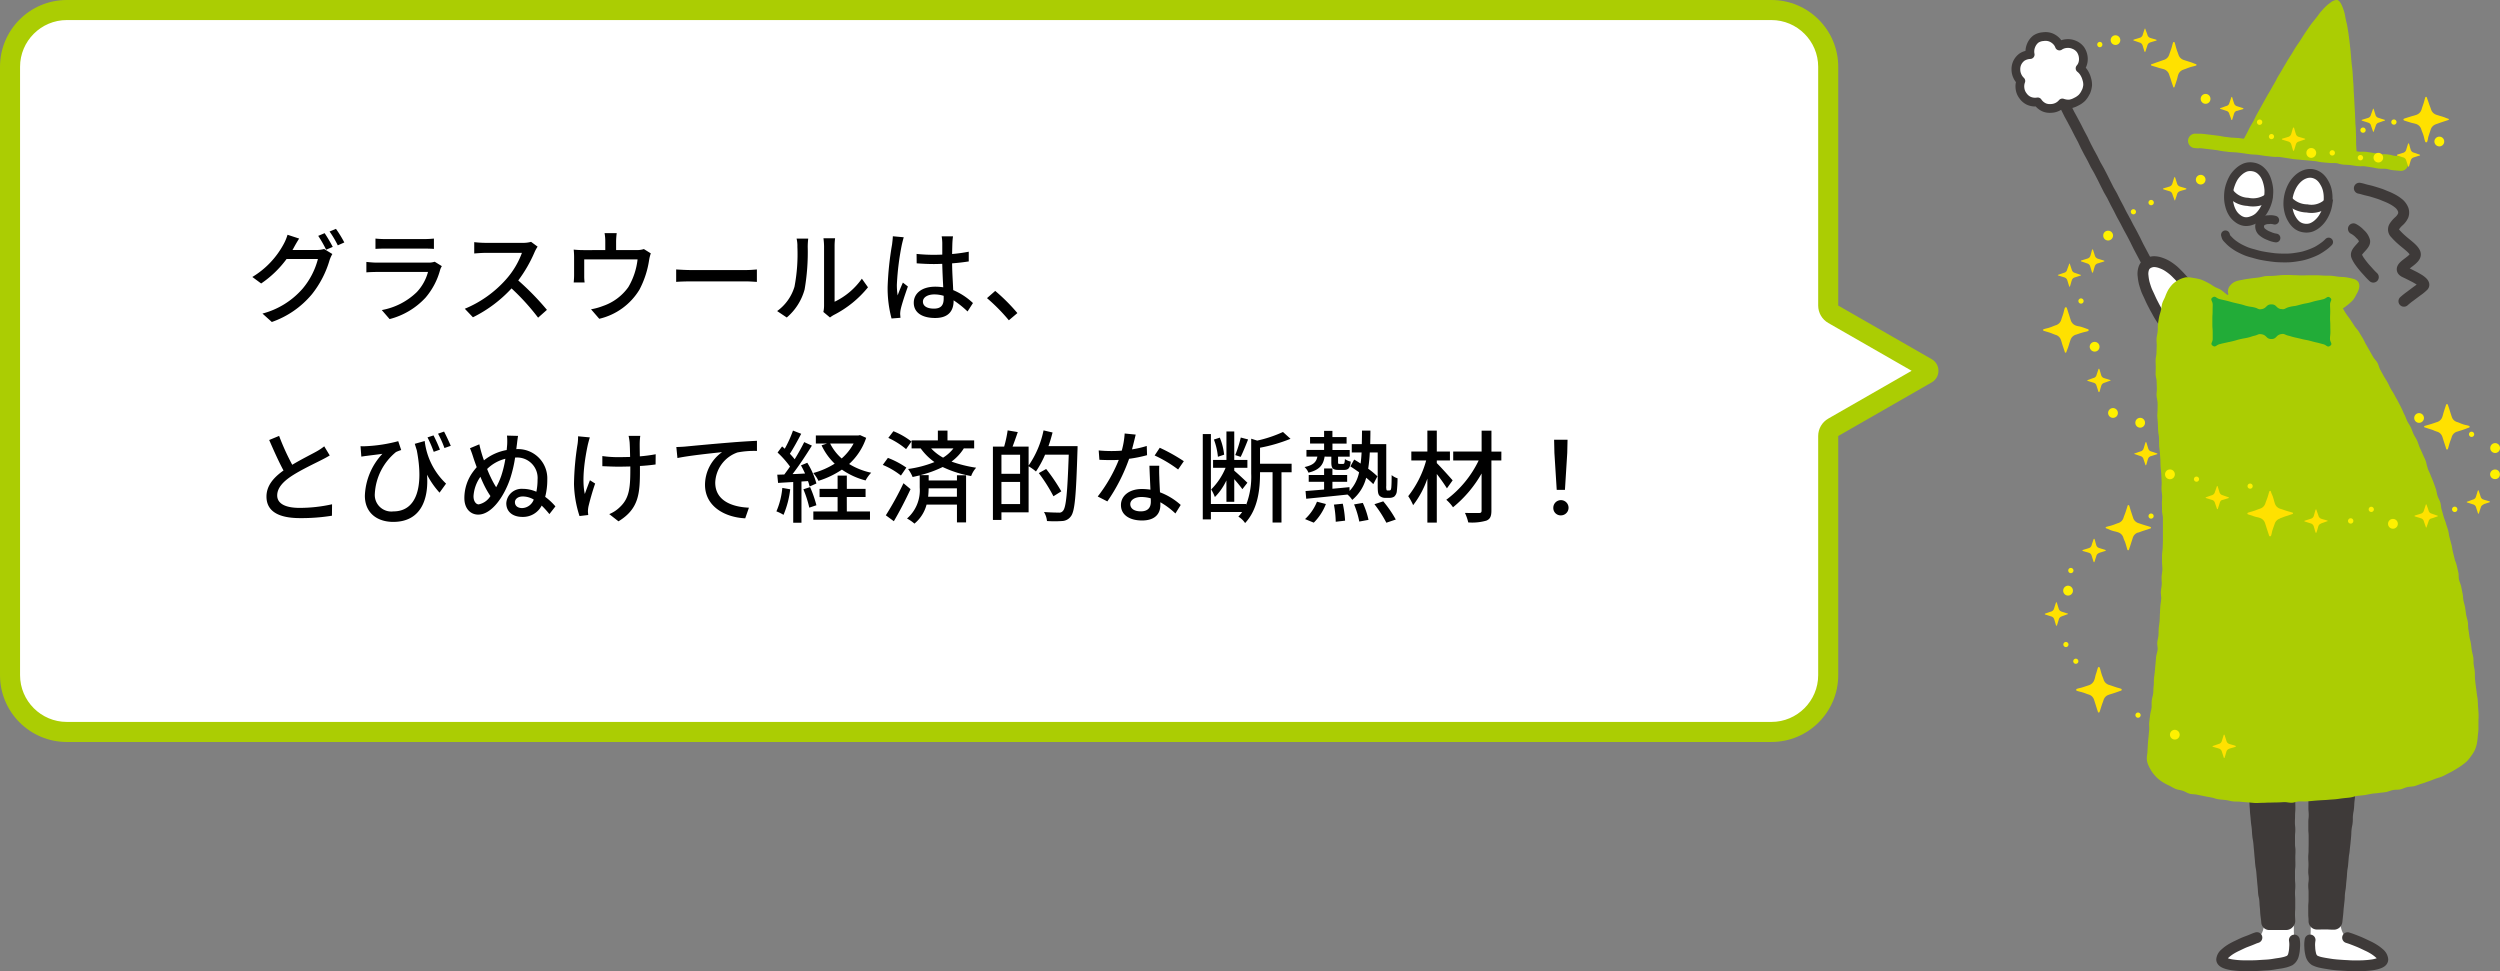 <svg xmlns="http://www.w3.org/2000/svg" width="374" height="145.297" viewBox="0 0 374 145.297"><rect x="0" y="0" width="374" height="145.297" fill="#808080" stroke="none"/><g transform="translate(-25 -715.5)"><g transform="translate(21 714.5)"><g transform="translate(25 689)" fill="#fff" stroke-linecap="round" stroke-linejoin="round"><path d="M 244 -578.5 L -11 -578.5 C -15.687 -578.5 -19.5 -582.313 -19.5 -587 L -19.5 -678 C -19.5 -682.687 -15.687 -686.5 -11 -686.5 L 244 -686.5 C 248.687 -686.5 252.5 -682.687 252.5 -678 L 252.5 -642.286 L 252.5 -641.411 L 253.262 -640.98 L 253.267 -640.978 L 253.268 -640.977 L 267.24 -632.964 C 267.459 -632.839 267.492 -632.638 267.492 -632.53 C 267.492 -632.422 267.459 -632.222 267.24 -632.097 L 253.269 -624.084 L 252.501 -623.664 L 252.5 -622.774 L 252.5 -587 C 252.5 -582.313 248.687 -578.5 244 -578.5 Z" stroke="none"/><path d="M 244 -580 C 247.86 -580 251 -583.14 251 -587 L 251 -622.774 C 251 -623.856 251.583 -624.853 252.522 -625.385 L 264.981 -632.53 L 252.52 -639.677 C 251.581 -640.209 251 -641.206 251 -642.286 L 251 -678 C 251 -681.859 247.86 -685 244 -685 L -11 -685 C -14.86 -685 -18 -681.859 -18 -678 L -18 -587 C -18 -583.14 -14.86 -580 -11 -580 L 244 -580 M 244 -577 L -11 -577 C -16.523 -577 -21 -581.477 -21 -587 L -21 -678 C -21 -683.522 -16.523 -688 -11 -688 L 244 -688 C 249.523 -688 254 -683.522 254 -678 L 254 -642.286 C 254.002 -642.285 254.005 -642.284 254.007 -642.282 L 267.987 -634.265 C 269.327 -633.497 269.327 -631.564 267.987 -630.796 L 254.007 -622.778 C 254.005 -622.777 254.002 -622.776 254 -622.774 L 254 -587 C 254 -581.477 249.523 -577 244 -577 Z" stroke="none" fill="#abcd03"/></g><path d="M11.565-12.12l-.96.405a17.9,17.9,0,0,1,1.185,2.07l.99-.42A21.737,21.737,0,0,0,11.565-12.12Zm1.7-.645-.96.4a15.055,15.055,0,0,1,1.23,2.07l.975-.435A17.732,17.732,0,0,0,13.26-12.765ZM7.755-11.31l-1.74-.57a7.028,7.028,0,0,1-.555,1.35A12.83,12.83,0,0,1,.75-5.565l1.32.975a15.54,15.54,0,0,0,3.8-3.66H10.56A11.264,11.264,0,0,1,8.28-3.825,12.005,12.005,0,0,1,2.265-.09l1.4,1.26a13.637,13.637,0,0,0,6-4.155,14.846,14.846,0,0,0,2.64-5.1A5.134,5.134,0,0,1,12.72-9l-1.23-.75a4.005,4.005,0,0,1-1.125.15H6.75c.09-.135.15-.255.225-.39C7.14-10.29,7.455-10.86,7.755-11.31Zm11.415,0v1.545c.42-.03.96-.045,1.44-.045h5.82c.51,0,1.11.015,1.485.045V-11.31a14.33,14.33,0,0,1-1.47.075H20.61A13.722,13.722,0,0,1,19.17-11.31ZM29.1-7.185l-1.065-.66a2.976,2.976,0,0,1-.96.135H19.4c-.435,0-1.005-.045-1.59-.105v1.56c.57-.045,1.23-.06,1.59-.06H27.03a7.07,7.07,0,0,1-1.665,3,10.092,10.092,0,0,1-5.25,2.7l1.17,1.35a11.084,11.084,0,0,0,5.37-3.2,10.613,10.613,0,0,0,2.2-4.2A2.634,2.634,0,0,1,29.1-7.185ZM43.425-10.1l-.975-.72a4.55,4.55,0,0,1-1.305.15H35.58a16.049,16.049,0,0,1-1.635-.105v1.695c.24-.015,1.05-.09,1.635-.09h5.5A12.341,12.341,0,0,1,38.7-5.2,16.855,16.855,0,0,1,32.535-.81L33.75.465a19.691,19.691,0,0,0,5.775-4.32A33.663,33.663,0,0,1,43.5.525l1.32-1.17a39.87,39.87,0,0,0-4.29-4.4,20.531,20.531,0,0,0,2.46-4.275A5.177,5.177,0,0,1,43.425-10.1ZM55.26-12.12H53.445a6.8,6.8,0,0,1,.105,1.245v1.29H50.28a14.253,14.253,0,0,1-1.455-.075,11.165,11.165,0,0,1,.06,1.215V-5.82c0,.33-.03.765-.06,1.08H50.46a6.885,6.885,0,0,1-.06-.99V-8.19h7.98A10.407,10.407,0,0,1,57-4.05a7.713,7.713,0,0,1-3.78,2.82,9.417,9.417,0,0,1-1.8.5L52.65.69a9.562,9.562,0,0,0,6.015-4.365,13.952,13.952,0,0,0,1.44-4.4,5.638,5.638,0,0,1,.255-1.02l-1.035-.645a3.293,3.293,0,0,1-1.125.15H55.17v-1.29A10.73,10.73,0,0,1,55.26-12.12Zm8.895,5.43v1.86c.51-.045,1.41-.075,2.235-.075h8.16c.66,0,1.35.06,1.68.075V-6.69c-.375.03-.96.09-1.68.09H66.39C65.58-6.6,64.65-6.66,64.155-6.69ZM86.175-.33l.99.825a4.663,4.663,0,0,1,.57-.375A15.783,15.783,0,0,0,92.85-4.02l-.915-1.29a10.552,10.552,0,0,1-4.08,3.45v-8.3a9.033,9.033,0,0,1,.075-1.2H86.19a10.993,10.993,0,0,1,.09,1.2v8.88A4.326,4.326,0,0,1,86.175-.33ZM79.26-.465,80.7.5a8.427,8.427,0,0,0,2.67-4.2,32.862,32.862,0,0,0,.465-6.405,11.228,11.228,0,0,1,.075-1.2H82.17a4.675,4.675,0,0,1,.12,1.215,26.009,26.009,0,0,1-.435,5.985A6.943,6.943,0,0,1,79.26-.465Zm21.81-1.41c0-.645.7-1.08,1.71-1.08a4.834,4.834,0,0,1,1.395.21v.4c0,.945-.345,1.515-1.455,1.515C101.76-.825,101.07-1.17,101.07-1.875Zm4.5-9.765h-1.695a7.381,7.381,0,0,1,.09.96v1.77c-.42.015-.825.03-1.245.03a24.421,24.421,0,0,1-2.6-.135l.015,1.41c.87.06,1.695.105,2.565.105.42,0,.84-.015,1.26-.03.03,1.17.09,2.46.15,3.51a7.983,7.983,0,0,0-1.215-.09c-2.01,0-3.195,1.02-3.195,2.4,0,1.44,1.185,2.28,3.21,2.28C105,.57,105.66-.615,105.66-2V-2.07a14.262,14.262,0,0,1,2.085,1.665l.81-1.26A9.9,9.9,0,0,0,105.6-3.6c-.045-1.155-.15-2.5-.165-4.005.87-.06,1.71-.165,2.49-.285V-9.345a23.2,23.2,0,0,1-2.49.345c.015-.69.03-1.335.045-1.71C105.495-11.01,105.525-11.34,105.57-11.64Zm-7.365.135-1.635-.15c-.015.39-.075.87-.12,1.245a46.025,46.025,0,0,0-.66,6.285,17.556,17.556,0,0,0,.585,4.77L97.71.54c-.015-.18-.03-.405-.045-.555a3.872,3.872,0,0,1,.075-.69C97.9-1.47,98.415-3,98.82-4.14l-.75-.585c-.24.555-.57,1.305-.78,1.92a9.758,9.758,0,0,1-.12-1.6,39.654,39.654,0,0,1,.735-5.94C97.965-10.62,98.115-11.235,98.2-11.505ZM113.925.915,115.2-.165a27.678,27.678,0,0,0-3.315-3.315l-1.23,1.08A27.379,27.379,0,0,1,113.925.915ZM4.755,18.21l-1.485.615c.7,1.605,1.455,3.3,2.145,4.56-1.53,1.08-2.55,2.31-2.55,3.9,0,2.4,2.13,3.225,5.025,3.225a28.637,28.637,0,0,0,4.77-.36l.015-1.71a22.347,22.347,0,0,1-4.845.54c-2.235,0-3.36-.69-3.36-1.86,0-1.095.84-2.04,2.16-2.91,1.425-.93,3.42-1.86,4.41-2.37.48-.24.9-.465,1.29-.705l-.825-1.365a8.317,8.317,0,0,1-1.2.795C9.525,21,8.04,21.735,6.72,22.53A35.047,35.047,0,0,1,4.755,18.21Zm21.78.765-1.485.42c.105.33.195.645.3.96,1.08,5.565-.075,9.15-3.5,9.15a2.476,2.476,0,0,1-2.775-2.67,8.645,8.645,0,0,1,3.165-6.21,6.36,6.36,0,0,1,.78-.3L22.575,19a22.541,22.541,0,0,1-4.815.75,7.562,7.562,0,0,1-.825,0l.12,1.56c.315-.045.555-.09.855-.12.51-.075,1.62-.195,2.3-.3a9.684,9.684,0,0,0-2.625,6.27c0,2.595,1.86,3.915,4.245,3.915,4.17,0,5.325-3.435,5.055-7.065A12.592,12.592,0,0,0,28.755,26.7l.975-1.35A10.429,10.429,0,0,1,26.535,18.975Zm1.32-.84-.9.3a17.66,17.66,0,0,1,.93,2.16l.93-.33A22.56,22.56,0,0,0,27.855,18.135Zm1.575-.57-.9.315a15.5,15.5,0,0,1,.96,2.145l.945-.33C30.165,19.065,29.745,18.15,29.43,17.565Zm10.6,10.575c0-.45.42-.87,1.185-.87a3.28,3.28,0,0,1,1.635.465A1.933,1.933,0,0,1,41.13,29.01C40.44,29.01,40.035,28.665,40.035,28.14Zm.465-9.93-1.65-.045a8.691,8.691,0,0,1,.03,1.29c-.015.255-.045.555-.075.87a7.51,7.51,0,0,0-3.4,1.545,18.044,18.044,0,0,1-.69-2.4l-1.4.585c.3.72.405,1.11.585,1.65.12.36.27.765.42,1.185q-.292.338-.54.675a6.619,6.619,0,0,0-1.305,3.96c0,1.575.93,2.46,2.07,2.46,2,0,3.87-2.685,4.785-5.4a19.107,19.107,0,0,0,.735-3.135h.075a3.065,3.065,0,0,1,3.285,3.315,8.827,8.827,0,0,1-.18,1.8,5.177,5.177,0,0,0-2.085-.435,2.293,2.293,0,0,0-2.415,2.145c0,1.29.96,2.055,2.43,2.055a3.129,3.129,0,0,0,2.865-1.695,13.656,13.656,0,0,1,1.155,1.275l.9-1.155a8.9,8.9,0,0,0-1.53-1.425,10.12,10.12,0,0,0,.315-2.61,4.381,4.381,0,0,0-4.635-4.53c.03-.24.06-.495.09-.72C40.365,19.185,40.425,18.645,40.5,18.21Zm-6.66,9.075a5.55,5.55,0,0,1,1.035-2.955c.195.465.375.885.555,1.245a13.164,13.164,0,0,0,.945,1.635,2.692,2.692,0,0,1-1.755,1.245C34.185,28.455,33.84,27.945,33.84,27.285Zm2.565-2.91c-.165-.33-.345-.75-.525-1.215a5.9,5.9,0,0,1,2.73-1.53,16.254,16.254,0,0,1-.615,2.55,10.392,10.392,0,0,1-.765,1.71A14.046,14.046,0,0,1,36.4,24.375Zm22.38-6.165h-1.74a9.007,9.007,0,0,1,.15.945c.03.39.06,1.29.075,2.205-.615.015-1.23.03-1.8.03a16.265,16.265,0,0,1-2.355-.165V22.74c.69.03,1.68.075,2.37.075.585,0,1.2-.015,1.815-.03v.495c0,2.73-.165,4.275-1.56,5.58a4.895,4.895,0,0,1-1.59,1.05l1.38,1.08c3.09-1.89,3.21-4.215,3.21-7.695V22.71c.87-.045,1.695-.135,2.34-.225l.015-1.53a22.312,22.312,0,0,1-2.37.315c-.015-.9-.03-1.785-.015-2.115A8.338,8.338,0,0,1,58.785,18.21Zm-7.545.225-1.755-.165A7.58,7.58,0,0,1,49.41,19.4a41.106,41.106,0,0,0-.54,6,16.589,16.589,0,0,0,.825,4.8L51,30.045c-.015-.18-.045-.405-.045-.555a4.35,4.35,0,0,1,.075-.7c.18-.78.6-2.31,1.005-3.45l-.78-.495c-.255.66-.57,1.5-.765,2.055-.5-2.19.03-5.415.45-7.38C51.015,19.23,51.135,18.75,51.24,18.435Zm12.945,1.44.165,1.65c1.665-.36,5.16-.72,6.675-.885a6.04,6.04,0,0,0-2.55,4.875c0,3.315,3.075,4.89,6.015,5.025l.555-1.59C72.555,28.845,70,27.93,70,25.2a4.973,4.973,0,0,1,3.33-4.515,13.38,13.38,0,0,1,2.91-.225V18.945c-1.035.045-2.535.135-4.14.27-2.76.225-5.43.48-6.525.585C65.295,19.83,64.77,19.86,64.185,19.875Zm26.52-.525a8.038,8.038,0,0,1-1.785,2.235,7.278,7.278,0,0,1-1.725-2.235Zm.96-1.26-.27.06H85.05v1.2h1.68l-.825.27a9.268,9.268,0,0,0,1.965,2.745,11.836,11.836,0,0,1-3.21,1.4,5.135,5.135,0,0,1,.78,1.17,13.308,13.308,0,0,0,3.51-1.68,11.1,11.1,0,0,0,3.54,1.62,5.161,5.161,0,0,1,.84-1.155,10.473,10.473,0,0,1-3.3-1.305,9.321,9.321,0,0,0,2.55-3.915Zm-11.625,7.9a11.336,11.336,0,0,1-.885,3.51,5.862,5.862,0,0,1,1.065.525,13.889,13.889,0,0,0,1-3.825Zm3.84-1.02a5.859,5.859,0,0,1,.24.81l1.02-.45a11.629,11.629,0,0,0-1.365-3.1l-.945.39c.21.375.42.8.615,1.215-.645.045-1.275.075-1.875.09.975-1.26,2.055-2.9,2.895-4.26L83.31,19.14c-.375.765-.885,1.68-1.425,2.565a10.847,10.847,0,0,0-.72-.825c.54-.825,1.17-1.98,1.695-2.985l-1.23-.48A17.3,17.3,0,0,1,80.4,20.13c-.135-.12-.27-.24-.4-.345l-.675.915a14.149,14.149,0,0,1,1.86,2.1c-.285.42-.585.825-.855,1.185l-1.05.03.12,1.23c.675-.045,1.44-.09,2.265-.135V31.2H82.9V25.035Zm-.69,1.23a16.043,16.043,0,0,1,.885,2.745l1.065-.36a17.329,17.329,0,0,0-.945-2.715Zm6.495,1.155H92.49V26.13H89.685V24.15h-1.38v1.98h-2.7v1.23h2.7v2.16h-3.63v1.23H93.15V29.52H89.685Zm9.675-8.3a11,11,0,0,0-2.7-1.545l-.765,1A11.551,11.551,0,0,1,98.55,20.19Zm-.765,3.9a12.834,12.834,0,0,0-2.76-1.455l-.765,1.05a11.472,11.472,0,0,1,2.715,1.59ZM98.16,25.29a44.842,44.842,0,0,1-2.64,4.8l1.2.885c.84-1.425,1.77-3.225,2.5-4.8Zm7.47-5.205a5.727,5.727,0,0,1-1.545,1.38,7.128,7.128,0,0,1-1.785-1.38Zm.525,7.23H101.85c.045-.45.075-.87.075-1.26h4.23Zm2.58-7.23v-1.2h-3.99v-1.47h-1.44v1.47h-3.93v1.2h1.365a8.821,8.821,0,0,0,2.055,2.04A16.337,16.337,0,0,1,98.85,23.16a5.662,5.662,0,0,1,.675,1.2c.36-.075.72-.165,1.065-.24v1.8a5.6,5.6,0,0,1-1.9,4.65,5.826,5.826,0,0,1,1.11.765,5.5,5.5,0,0,0,1.815-2.85h4.545v2.67h1.365V24.1h-1.365v.78h-4.23v-.8H100.68a16.933,16.933,0,0,0,3.345-1.215,16.3,16.3,0,0,0,4.26,1.35,3.733,3.733,0,0,1,.75-1.245,19.523,19.523,0,0,1-3.69-.915,7.246,7.246,0,0,0,1.845-1.98Zm4.08,8.325V25.095h2.79V28.41Zm2.79-7.38v2.85h-2.79V21.03Zm4.245-1.29c.24-.66.435-1.35.615-2.04l-1.35-.315a14.324,14.324,0,0,1-2.235,5.265V19.815h-2.4c.24-.63.525-1.425.78-2.175l-1.515-.255a17.586,17.586,0,0,1-.525,2.43h-1.68V30.78h1.275V29.64h4.065V22.755a7.359,7.359,0,0,1,1.1.78,15.086,15.086,0,0,0,1.365-2.52h3.54c-.2,5.655-.39,7.92-.87,8.415a.672.672,0,0,1-.63.255c-.375,0-1.245-.015-2.205-.09a3.267,3.267,0,0,1,.45,1.35,16.112,16.112,0,0,0,2.265,0,1.673,1.673,0,0,0,1.305-.7c.6-.75.78-3.075.99-9.84.015-.18.015-.66.015-.66Zm1.92,6.765a26.932,26.932,0,0,0-2.265-3.345l-1.1.615a24.423,24.423,0,0,1,2.19,3.465Zm11.13-8.49-1.65-.165a12.242,12.242,0,0,1-.435,2.565c-.525.045-1.05.06-1.545.06-.6,0-1.32-.03-1.905-.09l.105,1.4c.6.03,1.23.045,1.8.045.36,0,.72-.015,1.1-.03a22.526,22.526,0,0,1-3.15,5.475l1.44.735a26.838,26.838,0,0,0,3.255-6.375,20.135,20.135,0,0,0,2.685-.54l-.045-1.38a14.343,14.343,0,0,1-2.205.51C132.57,19.38,132.78,18.54,132.9,18.015Zm-.81,10.4c0-.615.675-1.065,1.665-1.065a5.222,5.222,0,0,1,1.395.2c.015.195.015.375.015.51,0,.81-.375,1.44-1.515,1.44C132.63,29.49,132.09,29.055,132.09,28.41Zm4.335-5.745h-1.47c.03.99.1,2.4.15,3.585a8.6,8.6,0,0,0-1.275-.1c-1.86,0-3.135.99-3.135,2.4,0,1.56,1.41,2.31,3.15,2.31,1.98,0,2.745-1.035,2.745-2.31v-.42a11.706,11.706,0,0,1,2.25,1.68l.795-1.275a9.774,9.774,0,0,0-3.1-1.89c-.045-.855-.09-1.725-.1-2.22C136.41,23.82,136.4,23.3,136.425,22.665Zm2.82.57.855-1.245a26.553,26.553,0,0,0-3.6-2.01l-.765,1.155A19.073,19.073,0,0,1,139.245,23.235Zm9.375-4.785a19.075,19.075,0,0,1-.825,2.625l.81.27c.33-.66.765-1.725,1.11-2.61Zm-2.49,2.565a9.229,9.229,0,0,0-.645-2.55l-.885.285a9.8,9.8,0,0,1,.6,2.58Zm.345,7.05h1.17v-3.39c.465.525.975,1.155,1.215,1.5l.75-.96c-.3-.3-1.515-1.44-1.965-1.8V22.98h1.965V21.81h-1.965V17.55h-1.17v4.26h-2v1.17h1.875a9.875,9.875,0,0,1-2.16,3.24,6.14,6.14,0,0,1,.555,1.14,8.763,8.763,0,0,0,1.725-2.49Zm9.75-5.7H151.5V19.98a23.63,23.63,0,0,0,4.56-1.335l-1.125-1.02a19.223,19.223,0,0,1-3.855,1.29l-.9-.285v5.19a11.785,11.785,0,0,1-.765,4.725V28.4H144.15V17.94h-1.215V30.7h1.215v-1.11h4.68a6.175,6.175,0,0,1-.57.7,3.088,3.088,0,0,1,1.005.96c1.965-2.085,2.235-5.2,2.235-7.425v-.18h1.875V31.17h1.335V23.655h1.515Zm5.94-1.05v.825c0,.9.2,1.155,1.08,1.155h.825c.63,0,.915-.27,1-1.245a2.548,2.548,0,0,1-.87-.375c-.045.645-.09.72-.285.72H163.4c-.2,0-.225-.03-.225-.27v-.81h1.74v-1h-2.58v-.96h2.115v-.975H162.33V17.46h-1.245v.915h-2.1v.975h2.1v.96h-2.64v1h1.635c-.165.825-.615,1.275-1.92,1.56a2.3,2.3,0,0,1,.585.84c1.665-.42,2.22-1.155,2.415-2.4Zm-2.625,9.87a8.028,8.028,0,0,0,1.815-2.79l-1.335-.345a7.2,7.2,0,0,1-1.785,2.6Zm3.015-2.7a15.243,15.243,0,0,1,.27,2.565l1.4-.165a15.644,15.644,0,0,0-.345-2.535Zm3.015-.03a13.175,13.175,0,0,1,.78,2.565l1.38-.255a12.305,12.305,0,0,0-.855-2.535Zm3.045-.03A18.114,18.114,0,0,1,170.4,31.2l1.41-.48A17.054,17.054,0,0,0,169.935,28Zm1.965-2.055a.158.158,0,0,1-.15-.06,1.939,1.939,0,0,1-.045-.645V19.44h-2.4c.015-.645.03-1.32.03-2.025h-1.26c0,.7-.015,1.38-.03,2.025h-1.5v1.245h1.47c-.03.585-.075,1.14-.15,1.665-.33-.225-.645-.42-.96-.6l-.57,1.02c.4.255.855.57,1.305.885a5.761,5.761,0,0,1-1.425,2.79l-.015-.57c-.855.09-1.71.165-2.55.24V25.08h2.205V24.06H162.33v-.975h-1.245v.975h-2.3v1.02h2.3v1.155c-1.05.09-2.01.165-2.775.225l.1,1.155c1.665-.165,3.945-.39,6.18-.63a3.784,3.784,0,0,1,.705.8,6.312,6.312,0,0,0,2.085-3.315,12.2,12.2,0,0,1,1.065.96l.615-1.17a12.4,12.4,0,0,0-1.38-1.14,22.985,22.985,0,0,0,.24-2.43h1.185V25.65c0,1.035.075,1.305.285,1.53a1.231,1.231,0,0,0,.84.3h.615a1.35,1.35,0,0,0,.72-.18,1.228,1.228,0,0,0,.39-.72,18.666,18.666,0,0,0,.12-2.025,2.545,2.545,0,0,1-.885-.48c0,.825-.015,1.455-.045,1.755a1.215,1.215,0,0,1-.1.465.3.3,0,0,1-.225.075Zm9.735-1.515c-.345-.4-1.785-2.01-2.37-2.58v-.39h1.965V20.55h-1.965V17.415h-1.41V20.55h-2.4v1.335h2.22a15.136,15.136,0,0,1-2.685,5.34,7.85,7.85,0,0,1,.735,1.35,13.851,13.851,0,0,0,2.13-3.975v6.585h1.41V23.91a26.182,26.182,0,0,1,1.515,2.145Zm7.29-4.305H186.12V17.43h-1.47v3.12H180.4v1.335h3.81a15.882,15.882,0,0,1-4.845,5.88,5.938,5.938,0,0,1,1.005,1.125,17.922,17.922,0,0,0,4.275-5.055v5.55c0,.27-.1.36-.375.36s-1.215.015-2.115-.015a6.711,6.711,0,0,1,.495,1.425,7.726,7.726,0,0,0,2.715-.27c.54-.225.75-.615.75-1.5v-7.5H187.6Zm8.28,5.73h1.23l.345-5.52.045-1.98h-2.01l.045,1.98ZM196.5,30.1a1.14,1.14,0,1,0-1.125-1.14A1.1,1.1,0,0,0,196.5,30.1Z" transform="translate(41 48)"/></g><g transform="translate(326.577 715.5)"><g transform="translate(31.797 24.938)"><path d="M33.932,26.052a5.3,5.3,0,0,1-.3,1.084,5.4,5.4,0,0,1-.513,1,4.346,4.346,0,0,1-.722.851,2.89,2.89,0,0,1-.979.536,2.245,2.245,0,0,1-1.107.14,2.188,2.188,0,0,1-1.014-.469,2.836,2.836,0,0,1-.746-.828,3.961,3.961,0,0,1-.432-1.038,4.884,4.884,0,0,1-.175-1.107A6.109,6.109,0,0,1,28,25.1a5.287,5.287,0,0,1,.291-1.084,5.444,5.444,0,0,1,.489-1.014,4.357,4.357,0,0,1,.746-.84,3.059,3.059,0,0,1,.956-.586,2.234,2.234,0,0,1,1.107-.082,2.21,2.21,0,0,1,1.026.42,3.061,3.061,0,0,1,.746.84,4.114,4.114,0,0,1,.42,1.038,5.485,5.485,0,0,1,.2,1.107,6.235,6.235,0,0,1-.059,1.131Z" transform="translate(-27.937 -21.463)" fill="#fff"/><path d="M33.932,26.052a5.3,5.3,0,0,1-.3,1.084,5.4,5.4,0,0,1-.513,1,4.346,4.346,0,0,1-.722.851,2.89,2.89,0,0,1-.979.536,2.245,2.245,0,0,1-1.107.14,2.188,2.188,0,0,1-1.014-.469,2.836,2.836,0,0,1-.746-.828,3.961,3.961,0,0,1-.432-1.038,4.884,4.884,0,0,1-.175-1.107A6.109,6.109,0,0,1,28,25.1a5.287,5.287,0,0,1,.291-1.084,5.444,5.444,0,0,1,.489-1.014,4.357,4.357,0,0,1,.746-.84,3.059,3.059,0,0,1,.956-.586,2.234,2.234,0,0,1,1.107-.082,2.21,2.21,0,0,1,1.026.42,3.061,3.061,0,0,1,.746.84,4.114,4.114,0,0,1,.42,1.038,5.485,5.485,0,0,1,.2,1.107,6.235,6.235,0,0,1-.059,1.131Z" transform="translate(-27.937 -21.463)" fill="none" stroke="#3e3a39" stroke-miterlimit="10" stroke-width="1.31"/></g><g transform="translate(40.68 25.935)"><path d="M41.564,26.9a5.287,5.287,0,0,1-.291,1.084,5.4,5.4,0,0,1-.513,1,3.994,3.994,0,0,1-.734.84,3.059,3.059,0,0,1-.956.586,2.271,2.271,0,0,1-1.119.082,2.177,2.177,0,0,1-1.026-.432,3.042,3.042,0,0,1-.722-.851,3.914,3.914,0,0,1-.455-1.026,5.63,5.63,0,0,1-.186-1.107,6.077,6.077,0,0,1,.07-1.119,5.5,5.5,0,0,1,.291-1.084,5.368,5.368,0,0,1,.5-1,4.311,4.311,0,0,1,.734-.84,3.018,3.018,0,0,1,.956-.571,2.248,2.248,0,0,1,1.107-.117,2.377,2.377,0,0,1,1.026.443,2.862,2.862,0,0,1,.722.851,3.915,3.915,0,0,1,.455,1.026,4.88,4.88,0,0,1,.163,1.107A7.461,7.461,0,0,1,41.54,26.9Z" transform="translate(-35.559 -22.322)" fill="#fff"/><path d="M41.564,26.9a5.287,5.287,0,0,1-.291,1.084,5.4,5.4,0,0,1-.513,1,3.994,3.994,0,0,1-.734.84,3.059,3.059,0,0,1-.956.586,2.271,2.271,0,0,1-1.119.082,2.177,2.177,0,0,1-1.026-.432,3.042,3.042,0,0,1-.722-.851,3.914,3.914,0,0,1-.455-1.026,5.63,5.63,0,0,1-.186-1.107,6.077,6.077,0,0,1,.07-1.119,5.5,5.5,0,0,1,.291-1.084,5.368,5.368,0,0,1,.5-1,4.311,4.311,0,0,1,.734-.84,3.018,3.018,0,0,1,.956-.571,2.248,2.248,0,0,1,1.107-.117,2.377,2.377,0,0,1,1.026.443,2.862,2.862,0,0,1,.722.851,3.915,3.915,0,0,1,.455,1.026,4.88,4.88,0,0,1,.163,1.107A7.461,7.461,0,0,1,41.54,26.9Z" transform="translate(-35.559 -22.322)" fill="none" stroke="#3e3a39" stroke-miterlimit="10" stroke-width="1.31"/></g><path d="M23.68,18.09c.536.059.536-.023,1.072.035s.524.07,1.056.128.524.07,1.056.128.524.117,1.05.175.524.07,1.056.128.536,0,1.072.059.524.07,1.056.14.524.094,1.056.151.536,0,1.072.07.524.1,1.056.163l1.056.117c.524.059.536-.023,1.072.035s.524.1,1.056.163.524.1,1.056.163.536.047,1.056.1.536.035,1.056.094.536.047,1.056.1.524.117,1.05.175.536.035,1.072.094.536-.023,1.072.035.524.163,1.05.222.536,0,1.072.07.524.094,1.056.151.548-.035,1.072.023.524.1,1.056.163.524.128,1.056.186.548-.023,1.084.035.524.151,1.056.21.536.035,1.072.094" transform="translate(3.155 2.984)" fill="none" stroke="#abcd03" stroke-linecap="round" stroke-linejoin="round" stroke-width="2.17"/><path d="M29.47,21.813c.245-.469.163-.352.477-.944.14-.269.314-.571.5-.938.151-.28.291-.606.477-.944.151-.291.352-.586.524-.909.163-.3.291-.63.469-.944s.338-.606.513-.921l.513-.921.513-.921c.175-.314.361-.595.536-.909s.338-.618.524-.921.326-.618.5-.938.373-.606.548-.909.352-.618.536-.921.361-.618.548-.921.385-.595.571-.9.361-.618.548-.909.408-.586.595-.874.385-.606.571-.9.4-.595.595-.885.408-.595.606-.862c.222-.291.455-.559.665-.828.235-.291.432-.595.642-.851.245-.291.489-.548.711-.781a6.384,6.384,0,0,1,.821-.676A1.5,1.5,0,0,1,43.931.01c.269.035.5.326.711.793a7.417,7.417,0,0,1,.373,1.038c.094.326.14.687.222,1.072.07.338.175.687.235,1.072q.088.524.175,1.084c.047.352.094.722.14,1.1s.082.722.128,1.1.07.722.1,1.1.059.722.094,1.1.094.722.128,1.1.047.734.07,1.1.059.734.082,1.107.023.746.047,1.107.047.734.07,1.1.035.746.059,1.107.047.746.059,1.107.035.746.047,1.107c.012.385.059.746.07,1.1.012.385.023.758.035,1.107.012.4,0,.769.012,1.1.012.42.059.793.059,1.107.023.687.536.968,0,1.107s-.548-.047-1.084-.1-.536-.07-1.084-.14-.536-.047-1.084-.1-.536-.082-1.072-.14-.548-.047-1.084-.1l-1.084-.117c-.536-.059-.536-.07-1.084-.14s-.536-.07-1.084-.128-.548-.035-1.084-.1-.536-.082-1.084-.14-.548-.035-1.084-.094-.536-.07-1.084-.14-.548-.07-1.084-.128l-1.084-.117c-.536-.059-.548-.047-1.1-.117s-.548-.07-1.1-.128" transform="translate(4.114 -0.01)" fill="#abcd03"/><path d="M27.55,30.23c.151.5.094.373.559.862a4.925,4.925,0,0,0,.793.664,6.568,6.568,0,0,0,.885.536c.28.14.595.291.944.432a9.091,9.091,0,0,0,.991.3c.314.094.642.186,1,.269.326.07.665.128,1.026.186.326.047.676.1,1.038.14.385.047.746.059,1.107.07.385.012.758.012,1.107,0a10.191,10.191,0,0,0,1.1-.117c.385-.059.746-.117,1.084-.2a10.1,10.1,0,0,0,1.05-.338,9.229,9.229,0,0,0,1-.432,9.435,9.435,0,0,0,.938-.595,5.405,5.405,0,0,0,.821-.7" transform="translate(3.796 4.901)" fill="none" stroke="#3e3a39" stroke-linecap="round" stroke-linejoin="round" stroke-width="1.31"/><path d="M34.2,28.353a2.293,2.293,0,0,0-.9-.07,1.806,1.806,0,0,0-.885.21.88.88,0,0,0-.477.722,1.093,1.093,0,0,0,.443.956,3.208,3.208,0,0,0,.956.536,3.709,3.709,0,0,0,1.05.314" transform="translate(4.523 4.582)" fill="none" stroke="#3e3a39" stroke-linecap="round" stroke-linejoin="round" stroke-width="1.31"/><path d="M44.74,24.24c.513.1.4.1,1,.257.291.07.642.14,1.014.257.314.094.653.2,1,.314s.653.257.979.385a8.913,8.913,0,0,1,.956.443,5.671,5.671,0,0,1,.874.571,2.256,2.256,0,0,1,.653.793,1.33,1.33,0,0,1,.082,1.056,2.5,2.5,0,0,1-.653.874,3.669,3.669,0,0,0-.7.828.821.821,0,0,0,.175,1,10.038,10.038,0,0,0,.787.8c.269.245.571.5.851.722.314.257.606.5.84.734.326.338.548.63.513.944-.035.291-.352.606-.734.909-.326.257-.687.513-.938.746-.338.338-.455.653.1.921.4.186.769.373,1.107.548a10.505,10.505,0,0,1,1.072.595c.548.373.793.687.606.909a6.686,6.686,0,0,1-.956.781c-.326.245-.676.5-.991.746a10.054,10.054,0,0,0-.968.769" transform="translate(6.644 3.919)" fill="none" stroke="#3e3a39" stroke-linecap="round" stroke-linejoin="round" stroke-width="1.64"/><path d="M43.98,29.46a3.586,3.586,0,0,1,1,.781,2.091,2.091,0,0,1,.676,1.056c.047.338-.326.711-.676,1.1s-.665.758-.524,1.131a4.1,4.1,0,0,0,.5.874c.186.269.4.536.618.8s.469.524.676.758a9.539,9.539,0,0,0,.7.722" transform="translate(6.518 4.773)" fill="none" stroke="#3e3a39" stroke-linecap="round" stroke-linejoin="round" stroke-width="1.64"/><path d="M27.98,24.6a3.543,3.543,0,0,0,2.838,1.609,3.84,3.84,0,0,0,3.089-.676" transform="translate(3.867 3.986)" fill="none" stroke="#3e3a39" stroke-miterlimit="10" stroke-width="1.22"/><path d="M41.562,26.076a3.51,3.51,0,0,1-3.124.944A3.889,3.889,0,0,1,35.57,25.68" transform="translate(5.125 4.162)" fill="none" stroke="#3e3a39" stroke-miterlimit="10" stroke-width="1.22"/><g transform="translate(0 5.457)"><path d="M44.153,121.07h0a1.545,1.545,0,0,1-.722-.571,3.167,3.167,0,0,1-.352-.851c-.07-.28-.128-.586-.2-.909-.443-.291-.443,0-1.05,0-.326,0-.687-.023-1.056-.023H39.72c-.548,0-.968.023-1.05.035-.163.035-.151.28-.151.84,0,.245,0,.548-.023.909-.012.269-.047.571-.094.909h0v.035h0a10.1,10.1,0,0,0-.035,1.072,4.658,4.658,0,0,0,.151,1.056,1.417,1.417,0,0,0,.571.885,4.2,4.2,0,0,0,1.014.314c.3.07.653.128,1.038.186.326.047.676.1,1.05.14.338.035.7.059,1.056.082s.711.047,1.056.059.711.012,1.056.012h1.072c.373-.023.734-.07,1.056-.1a5.6,5.6,0,0,0,1.038-.21c.477-.151.769-.352.769-.63a1.276,1.276,0,0,0-.5-.874,5.483,5.483,0,0,0-.828-.63c-.28-.175-.595-.352-.909-.513s-.642-.291-.956-.432c-.352-.151-.676-.291-.968-.408-.443-.175-.8-.291-.979-.352Z" transform="translate(5.588 13.795)" fill="#fff"/><path d="M37.967,121.371c-.257-1.9.059-2.6-.235-2.658s-4.222,0-4.222,0c-.222,1.173-.352,1.994-1.173,2.3,0,0-5.257,1.737-5.257,3.264s8.824.956,10.2.163c1-.586.687-3.049.687-3.049Z" transform="translate(3.719 13.808)" fill="#fff"/><path d="M30.409,101.321c-.352.408.07.524.117,1.056s.07.536.128,1.056.035.536.082,1.072.023.536.082,1.072.047.536.1,1.072.082.524.128,1.056.023.536.082,1.056.1.524.151,1.056.047.536.1,1.072.035.536.094,1.072.035.536.094,1.072.1.524.151,1.056l.094,1.072c.047.536.047.536.1,1.072s.035.536.082,1.072.128.524.175,1.056.023.536.082,1.072.023.536.082,1.084.082.536.128,1.072a1.2,1.2,0,0,0,1.305,1.173h2.448a1.29,1.29,0,0,0,.909-.4,1.309,1.309,0,0,0,.42-.909c0-.524-.035-.524-.035-1.056s.035-.524.035-1.056v-1.056c0-.536-.035-.524-.035-1.056s.047-.524.047-1.056-.047-.524-.047-1.056v-1.048c0-.524.059-.524.059-1.056s-.012-.536-.012-1.056.023-.524.023-1.056-.07-.524-.07-1.056v-1.056c0-.524.047-.524.047-1.056s-.059-.524-.059-1.056.023-.524.023-1.056.047-.536.047-1.056-.012-.536-.012-1.056v-1.072c0-.536.338-.676-.035-1.072s-.513-.023-1.014-.023-.513.023-1.014.023H34.49c-.5,0-.513-.012-1.026-.012s-.513.023-1.026.023-.524.117-1.026,0c-.536-.117-.676-.4-1.014,0Z" transform="translate(4.247 10.909)" fill="#3e3a39"/><path d="M45.347,101.339c.352.408-.047.513-.1,1.049s-.059.536-.117,1.056-.035.536-.082,1.072-.094.524-.151,1.056,0,.536-.047,1.072-.1.524-.163,1.056-.023.536-.07,1.056-.047.536-.1,1.056-.07.536-.117,1.072-.094.524-.14,1.056l-.094,1.072c-.047.536-.094.536-.14,1.056s-.023.536-.082,1.072-.059.536-.1,1.072-.082.524-.14,1.056-.012.536-.07,1.072l-.117,1.072c-.059.536-.035.536-.094,1.072l-.117,1.072a1.277,1.277,0,0,1-1.329,1.166c-.606,0-.606-.035-1.224-.035s-.606.012-1.224.012a1.255,1.255,0,0,1-1.282-1.29c0-.524-.047-.524-.047-1.056v-1.056c0-.536.047-.524.047-1.056v-1.056c0-.536-.047-.524-.047-1.056s.07-.524.07-1.056-.07-.524-.07-1.048.035-.524.035-1.056-.035-.536-.035-1.056.047-.524.047-1.056.012-.524.012-1.056v-1.056c0-.524-.047-.524-.047-1.056v-1.056c0-.536.059-.524.059-1.056s-.047-.536-.047-1.056v-2.133c0-.536-.361-.687,0-1.072s.513-.023,1.014-.023.513.059,1.014.059.513-.012,1.014-.012h1.026c.513,0,.513.035,1.026.035a3.027,3.027,0,0,0,1.026-.047c.536-.117.676-.373,1,.023Z" transform="translate(5.536 10.902)" fill="#3e3a39"/><path d="M5.85,11.47c.245.469.269.455.513.921s.235.477.477.944.257.455.5.938.222.477.469.944.269.455.513.938.257.469.5.938.235.477.477.944.257.469.5.938.21.489.455.956.245.469.489.944.269.455.513.938.222.477.469.944.28.443.524.921.245.477.489.944.222.477.469.944.235.477.477.944.28.443.524.921.222.477.477.956.257.469.5.938.222.477.477.944l.513.938c.257.469.235.477.489.944l.513.938c.257.469.245.469.489.944s.222.489.469.956.257.469.5.944.257.469.5.944.269.469.513.938" transform="translate(0.201 -3.569)" fill="none" stroke="#3e3a39" stroke-miterlimit="10" stroke-width="1.62"/><path d="M11.145,12.965a3.42,3.42,0,0,0,.245-.944,2.669,2.669,0,0,0-.128-.956,3.259,3.259,0,0,0-.373-.885,2.5,2.5,0,0,0-.63-.722,1.926,1.926,0,0,0,.326-.513,2.3,2.3,0,0,0,.151-1.173,2.477,2.477,0,0,0-.42-1.119,2.2,2.2,0,0,0-.956-.722,2.283,2.283,0,0,0-1.131-.175,2.179,2.179,0,0,0-1.056.361,2.022,2.022,0,0,0-.489-.758,2.47,2.47,0,0,0-.769-.513,2.237,2.237,0,0,0-1.166-.128,2.247,2.247,0,0,0-1.119.373,2.32,2.32,0,0,0-.7.956A2.346,2.346,0,0,0,2.794,7.4a2.43,2.43,0,0,0-1.213.373,2.28,2.28,0,0,0-.769.979,2.317,2.317,0,0,0-.151.921,2.282,2.282,0,0,0,.2.909,2.346,2.346,0,0,0,.536.769A2.31,2.31,0,0,0,1.277,12.5a2.228,2.228,0,0,0,.432,1.056,2.237,2.237,0,0,0,.885.758,2.306,2.306,0,0,0,1.329.163,2.273,2.273,0,0,0,1.038.851,2.262,2.262,0,0,0,.956.128,2.322,2.322,0,0,0,.921-.222,2.244,2.244,0,0,0,.769-.595,2.8,2.8,0,0,0,1.056.163,2.837,2.837,0,0,0,1-.338,3.222,3.222,0,0,0,.874-.595,3.135,3.135,0,0,0,.586-.9Z" transform="translate(-0.658 -4.692)" fill="#fff"/><path d="M11.145,12.965a3.42,3.42,0,0,0,.245-.944,2.669,2.669,0,0,0-.128-.956,3.259,3.259,0,0,0-.373-.885,2.5,2.5,0,0,0-.63-.722,1.926,1.926,0,0,0,.326-.513,2.3,2.3,0,0,0,.151-1.173,2.477,2.477,0,0,0-.42-1.119,2.2,2.2,0,0,0-.956-.722,2.283,2.283,0,0,0-1.131-.175,2.179,2.179,0,0,0-1.056.361,2.022,2.022,0,0,0-.489-.758,2.47,2.47,0,0,0-.769-.513,2.237,2.237,0,0,0-1.166-.128,2.247,2.247,0,0,0-1.119.373,2.32,2.32,0,0,0-.7.956A2.346,2.346,0,0,0,2.794,7.4a2.43,2.43,0,0,0-1.213.373,2.28,2.28,0,0,0-.769.979,2.317,2.317,0,0,0-.151.921,2.282,2.282,0,0,0,.2.909,2.346,2.346,0,0,0,.536.769A2.31,2.31,0,0,0,1.277,12.5a2.228,2.228,0,0,0,.432,1.056,2.237,2.237,0,0,0,.885.758,2.306,2.306,0,0,0,1.329.163,2.273,2.273,0,0,0,1.038.851,2.262,2.262,0,0,0,.956.128,2.322,2.322,0,0,0,.921-.222,2.244,2.244,0,0,0,.769-.595,2.8,2.8,0,0,0,1.056.163,2.837,2.837,0,0,0,1-.338,3.222,3.222,0,0,0,.874-.595,3.135,3.135,0,0,0,.586-.9Z" transform="translate(-0.658 -4.692)" fill="none" stroke="#3e3a39" stroke-linecap="round" stroke-linejoin="round" stroke-width="1.31"/><g transform="translate(19 33.683)"><path d="M23.575,37.178a6.1,6.1,0,0,0-.67-.776c-.2-.235-.432-.489-.7-.758-.235-.235-.477-.489-.746-.711a8.513,8.513,0,0,0-.84-.606,4.868,4.868,0,0,0-.938-.443,3.152,3.152,0,0,0-1.014-.21,1.935,1.935,0,0,0-.991.28,1.379,1.379,0,0,0-.618.84,2.561,2.561,0,0,0-.07,1.048,7.291,7.291,0,0,0,.175,1.048c.094.326.2.664.326,1.014.128.326.291.642.443.979s.291.653.455.968.326.642.5.944c.186.326.352.653.524.938.2.338.42.642.586.9.352.548.257.469.559.9" transform="translate(-16.959 -33.674)" fill="#fff"/><path d="M23.575,37.178a6.1,6.1,0,0,0-.67-.776c-.2-.235-.432-.489-.7-.758-.235-.235-.477-.489-.746-.711a8.513,8.513,0,0,0-.84-.606,4.868,4.868,0,0,0-.938-.443,3.152,3.152,0,0,0-1.014-.21,1.935,1.935,0,0,0-.991.28,1.379,1.379,0,0,0-.618.84,2.561,2.561,0,0,0-.07,1.048,7.291,7.291,0,0,0,.175,1.048c.094.326.2.664.326,1.014.128.326.291.642.443.979s.291.653.455.968.326.642.5.944c.186.326.352.653.524.938.2.338.42.642.586.9.352.548.257.469.559.9" transform="translate(-16.959 -33.674)" fill="none" stroke="#3e3a39" stroke-miterlimit="10" stroke-width="1.62"/></g><path d="M59.458,64.292c-.14-.338-.163-.711-.3-1.048s-.3-.653-.443-.991-.3-.653-.443-.991-.235-.687-.385-1.014-.373-.63-.524-.956-.257-.676-.408-1-.385-.618-.536-.944-.269-.676-.432-.991-.291-.664-.455-.991-.338-.653-.5-.968-.361-.63-.524-.956-.385-.618-.559-.938-.314-.653-.489-.968-.385-.618-.559-.938l-.524-.944c-.175-.314-.235-.7-.408-1.014s-.469-.571-.642-.874-.361-.63-.536-.938-.352-.642-.536-.944-.314-.664-.5-.956c-.2-.314-.385-.63-.559-.921-.2-.326-.469-.586-.653-.862-.21-.326-.408-.63-.586-.9-.235-.352-.469-.63-.63-.874a6.631,6.631,0,0,1-.524-.885,7.117,7.117,0,0,0,.8-.586,6.759,6.759,0,0,0,.722-.676,4.277,4.277,0,0,0,.5-.851,2.626,2.626,0,0,0,.385-.885,1.253,1.253,0,0,0-.117-.956,1.478,1.478,0,0,0-.851-.489,10.6,10.6,0,0,0-1.056-.21c-.314-.047-.687-.035-1.084-.082-.338-.035-.687-.117-1.072-.14-.338-.023-.711,0-1.084-.023-.352-.012-.711-.047-1.084-.047H41.778c-.373,0-.711.023-1.084.023s-.722-.035-1.084-.035-.722-.047-1.084-.035-.722,0-1.084.035-.734.082-1.084.1-.734,0-1.1.035-.722.163-1.072.21-.734.082-1.084.128c-.373.059-.734.094-1.072.163-.373.082-.734.128-1.056.222a2.083,2.083,0,0,0-1.072.722,1.316,1.316,0,0,0-.245,1.213.117.117,0,0,1-.186.128c-.291-.222-.571-.477-.885-.7s-.687-.3-1.014-.5-.63-.42-.968-.586a9.053,9.053,0,0,0-1.026-.477,6.25,6.25,0,0,0-1.107-.235,4.78,4.78,0,0,0-1.131-.117,4.141,4.141,0,0,0-1.994,1.014,5.071,5.071,0,0,0-.687.885,7.094,7.094,0,0,0-.455,1.026c-.128.314-.326.63-.432.979-.094.326-.117.7-.2,1.048s-.21.676-.28,1.038-.117.7-.163,1.056-.012.711-.047,1.072-.14.7-.163,1.056.035.711.023,1.072-.023.711-.035,1.072-.117.711-.128,1.072.023.7.023,1.056-.023.711-.023,1.056.14.711.151,1.056.023.711.035,1.072-.059.711-.047,1.056.128.7.151,1.056,0,.711,0,1.072-.059.722-.035,1.072.07.711.082,1.072.023.722.047,1.072.117.711.128,1.072,0,.722.012,1.072.094.711.117,1.072.047.711.07,1.072.012.711.035,1.056.082.734.1,1.1.035.734.059,1.1-.035.734-.023,1.1.082.734.094,1.1-.047.734-.035,1.1.012.734.023,1.1.128.734.128,1.1v3.284c0,.361-.023.734-.035,1.1s-.082.734-.094,1.1,0,.734,0,1.1.059.734.047,1.1-.1.722-.117,1.084.047.734.023,1.1-.1.722-.128,1.084.07.734.047,1.1-.1.722-.128,1.084-.035.734-.059,1.084-.023.734-.047,1.084-.094.722-.128,1.084-.023.734-.047,1.084-.14.722-.175,1.084.082.746.047,1.1-.186.722-.222,1.072-.059.734-.094,1.084-.07.734-.1,1.084-.094.734-.128,1.084,0,.734-.047,1.1-.035.734-.07,1.084-.175.722-.21,1.072c-.047.373,0,.746-.035,1.1-.047.373-.175.722-.21,1.072-.047.373-.1.734-.14,1.084-.047.373.023.746,0,1.1q-.053.559-.1,1.084c-.035.385-.082.746-.1,1.084-.023.4-.047.758-.059,1.084-.012.408-.117.781-.1,1.084a2.649,2.649,0,0,0,.257,1.056,7.84,7.84,0,0,0,.536.968,7.037,7.037,0,0,0,.722.84,5.963,5.963,0,0,0,.874.676,7.494,7.494,0,0,0,.968.513c.3.151.618.352.979.5.314.128.7.151,1.072.28.326.1.642.338,1.014.432.338.094.722.059,1.1.14.338.082.7.14,1.072.222.352.07.7.128,1.072.2.352.059.7.222,1.072.269.352.047.722.07,1.1.117.352.047.711.163,1.072.2s.722.012,1.084.047.722.07,1.084.094.722.07,1.084.094.722-.023,1.1-.023.722-.035,1.1-.035.722-.023,1.1-.023.734-.035,1.1-.047.734.1,1.1.094.722-.175,1.1-.2.734.023,1.1,0,.734-.059,1.1-.094.734-.059,1.1-.082.734-.035,1.1-.07.734-.047,1.084-.082.734-.1,1.084-.14c.373-.047.734-.07,1.084-.117.373-.047.722-.2,1.072-.245.373-.047.746-.07,1.084-.117.385-.059.734-.14,1.072-.2.4-.07.769-.059,1.072-.117s.687-.07,1.084-.14c.338-.059.676-.235,1.05-.3.338-.07.722-.023,1.084-.1s.676-.257,1.038-.338.722-.059,1.084-.151.687-.257,1.038-.352.687-.235,1.038-.352.676-.257,1.026-.385.7-.21,1.038-.352.653-.338.968-.489.642-.338.956-.524.63-.373.921-.586a8.023,8.023,0,0,0,.851-.676,6.77,6.77,0,0,0,.676-.851,4.612,4.612,0,0,0,.509-.834,4.991,4.991,0,0,0,.314-1.026,10.6,10.6,0,0,0,.128-1.056c.023-.326.094-.676.094-1.072v-1.072c0-.338.035-.7.023-1.072-.012-.352-.047-.7-.07-1.072-.023-.352-.035-.711-.059-1.072s-.117-.7-.151-1.072-.094-.7-.14-1.072-.082-.711-.117-1.072,0-.722-.035-1.084-.117-.7-.163-1.056,0-.711-.059-1.072-.163-.7-.222-1.048-.082-.711-.14-1.056-.175-.7-.222-1.048-.094-.711-.151-1.056-.023-.722-.082-1.084-.186-.687-.245-1.048-.094-.711-.151-1.056-.175-.7-.245-1.048-.07-.722-.14-1.072-.14-.711-.21-1.056-.245-.687-.326-1.038-.023-.734-.1-1.084l-.245-1.048c-.082-.352-.245-.687-.326-1.038s-.175-.7-.257-1.048-.117-.711-.21-1.056l-.28-1.048c-.094-.352-.117-.722-.21-1.056s-.235-.687-.326-1.038-.257-.676-.352-1.026-.186-.7-.291-1.038-.094-.734-.2-1.072-.314-.664-.42-1-.14-.711-.257-1.048-.245-.687-.361-1.014-.28-.664-.408-1-.3-.664-.432-.991Z" transform="translate(2.124 0.184)" fill="#abcd03"/><path d="M36.172,40.043c-.793-.151-.642-.711-1.445-.711s-.653.559-1.445.711c-.524.1-.513-.1-1.038-.235s-.536-.082-1.056-.2-.513-.163-1.038-.291-.524-.117-1.05-.245-.524-.151-1.05-.28-.524-.117-1.056-.245-.642-.559-1.084-.245c-.408.3.035.536.035,1.048s-.012.513-.012,1.026-.035.513-.035,1.026v1.026c0,.513.047.513.047,1.038v1.038c0,.524-.42.711,0,1.014s.513-.1,1.038-.235.524-.128,1.05-.245.524-.1,1.05-.235.513-.163,1.038-.28.536-.094,1.056-.21.513-.175,1.05-.3.524-.3,1.056-.21c.793.151.642.711,1.445.711s.653-.586,1.445-.734c.524-.1.536.094,1.056.222s.513.163,1.038.28.524.117,1.05.245.536.094,1.056.222.524.151,1.05.269.524.14,1.05.269.618.548,1.056.235c.408-.3-.035-.513-.035-1.026s.059-.513.059-1.026-.012-.513-.012-1.026-.035-.513-.035-1.026.023-.513.023-1.038-.023-.513-.023-1.038.408-.7,0-1.014-.5.1-1.026.235-.524.117-1.05.235-.513.151-1.038.28-.536.094-1.056.222-.524.151-1.05.269a5.629,5.629,0,0,0-1.072.21c-.513.186-.513.352-1.05.245Z" transform="translate(3.496 0.745)" fill="#22ac38"/><path d="M32.338,120.67c-.5.163-.4.151-.991.385-.291.117-.63.235-.991.385-.314.14-.642.3-.968.455a10.306,10.306,0,0,0-.944.5,5.782,5.782,0,0,0-.851.642,1.386,1.386,0,0,0-.524.9c0,.28.291.477.769.63a5.41,5.41,0,0,0,1.038.21c.326.047.676.07,1.056.094.338.012.7.012,1.056.012s.7,0,1.056-.012.711-.035,1.056-.059.722-.035,1.056-.07c.373-.035.722-.094,1.05-.151.385-.059.746-.1,1.05-.175a3.989,3.989,0,0,0,1-.326,1.417,1.417,0,0,0,.571-.885,4.956,4.956,0,0,0,.151-1.084,4.135,4.135,0,0,0-.035-1.084" transform="translate(3.717 14.137)" fill="none" stroke="#3e3a39" stroke-linecap="round" stroke-linejoin="round" stroke-width="1.62"/><path d="M44.036,120.68c.5.163.408.128,1,.352.291.117.63.245.979.4.314.14.642.3.968.455a8.062,8.062,0,0,1,.944.5,5.924,5.924,0,0,1,.862.642,1.362,1.362,0,0,1,.513.909c0,.3-.291.477-.769.63a5.411,5.411,0,0,1-1.038.21c-.326.047-.676.07-1.056.094-.338.012-.7.023-1.056.023s-.7,0-1.056-.023-.711-.035-1.056-.059-.722-.047-1.056-.082q-.559-.053-1.05-.14c-.385-.059-.734-.117-1.05-.186a3.987,3.987,0,0,1-1-.326,1.43,1.43,0,0,1-.586-.885,4.956,4.956,0,0,1-.151-1.084,4.114,4.114,0,0,1,.047-1.084" transform="translate(5.587 14.138)" fill="none" stroke="#3e3a39" stroke-linecap="round" stroke-linejoin="round" stroke-width="1.62"/></g><g transform="translate(4.073 4.279)"><path d="M22.906,9.513c.455-.151.443-.175.9-.326s.469-.117.921-.257a.117.117,0,0,0-.012-.222c-.455-.151-.443-.186-.9-.326s-.455-.14-.909-.291a1.206,1.206,0,0,1-.793-.781c-.151-.455-.175-.443-.314-.9s-.117-.469-.257-.921a.129.129,0,0,0-.245,0c-.151.455-.117.469-.269.921s-.163.443-.314.9a1.189,1.189,0,0,1-.793.769c-.455.151-.443.163-.9.314s-.443.175-.9.314a.117.117,0,1,0-.012.235c.455.151.455.128.909.28s.469.117.921.257a1.241,1.241,0,0,1,.781.821c.151.455.163.443.3.9s.163.455.3.909c.035.117.163.128.2,0l.3-.909c.151-.455.117-.469.257-.921a1.208,1.208,0,0,1,.821-.758Z" transform="translate(-1.858 -3.396)" fill="#ffe100"/><path d="M9.045,43.554c.455-.151.455-.163.909-.3s.469-.1.921-.245a.156.156,0,0,0,0-.28c-.455-.151-.443-.163-.9-.314s-.477-.082-.938-.235a1.253,1.253,0,0,1-.758-.828c-.151-.455-.14-.455-.291-.909s-.14-.455-.291-.909a.165.165,0,0,0-.291,0c-.151.455-.117.469-.257.921s-.163.455-.3.909a1.189,1.189,0,0,1-.793.769c-.455.151-.443.186-.9.338s-.469.117-.921.257a.123.123,0,0,0,0,.235c.455.151.455.128.909.28s.443.186.9.338a1.173,1.173,0,0,1,.781.769c.151.455.128.455.28.909s.163.455.3.909a.117.117,0,0,0,.222-.012c.151-.455.186-.443.326-.9s.14-.455.291-.909a1.23,1.23,0,0,1,.781-.793Z" transform="translate(-4.153 2.242)" fill="#ffe100"/><path d="M57.958,56.009c.455-.151.455-.14.909-.291s.443-.175.9-.326a.138.138,0,0,0,.012-.257c-.455-.151-.469-.094-.921-.245s-.443-.2-.885-.338a1.173,1.173,0,0,1-.781-.769c-.151-.455-.151-.455-.291-.909s-.151-.455-.3-.909a.137.137,0,0,0-.257,0l-.3.909c-.151.455-.117.469-.269.921a1.207,1.207,0,0,1-.8.769c-.455.151-.455.163-.9.3s-.469.128-.909.269a.117.117,0,0,0,.012.235c.455.151.455.151.909.291s.443.2.9.338a1.189,1.189,0,0,1,.793.769c.151.455.14.455.291.909s.151.455.291.909a.129.129,0,0,0,.245,0c.151-.455.128-.469.269-.909s.175-.443.314-.9A1.189,1.189,0,0,1,57.958,56Z" transform="translate(3.946 4.3)" fill="#ffe100"/><path d="M35.265,67.112c.455-.151.443-.175.9-.326l.909-.3a.117.117,0,0,0,0-.235c-.455-.151-.469-.128-.909-.269s-.443-.163-.9-.3a1.189,1.189,0,0,1-.781-.781c-.151-.455-.128-.469-.269-.909s-.2-.443-.338-.9a.117.117,0,0,0-.222,0c-.151.455-.128.455-.28.909s-.175.443-.326.9a1.2,1.2,0,0,1-.781.769c-.455.151-.443.175-.9.326s-.455.128-.909.28a.129.129,0,0,0,0,.245l.909.3c.455.151.469.1.921.257a1.21,1.21,0,0,1,.746.828c.151.455.14.455.291.909l.3.909a.156.156,0,0,0,.28,0c.151-.455.094-.469.245-.921s.163-.443.314-.9a1.19,1.19,0,0,1,.8-.758Z" transform="translate(0.19 6.144)" fill="#ffe100"/><path d="M13.308,89.757c.455-.151.455-.14.909-.291s.443-.163.9-.314a.152.152,0,0,0,0-.28c-.455-.151-.455-.128-.909-.28s-.455-.163-.9-.3a1.2,1.2,0,0,1-.793-.758c-.151-.455-.186-.443-.326-.9s-.117-.469-.269-.921a.144.144,0,0,0-.269,0c-.151.455-.128.455-.28.909s-.1.469-.257.921a1.265,1.265,0,0,1-.8.793l-.909.3c-.455.151-.469.1-.921.257a.156.156,0,0,0,0,.28c.455.151.469.117.921.257s.443.175.9.314a1.173,1.173,0,0,1,.769.781c.151.455.151.455.291.909s.14.455.291.909a.129.129,0,0,0,.245-.012q.151-.455.291-.909c.151-.455.163-.443.314-.9a1.173,1.173,0,0,1,.793-.758Z" transform="translate(-3.451 9.889)" fill="#ffe100"/><path d="M17.076,68.945c.455-.151.443-.175.9-.314s.455-.151.909-.3a.117.117,0,0,0,0-.222c-.455-.151-.455-.14-.909-.28s-.455-.151-.909-.3a1.206,1.206,0,0,1-.781-.793l-.3-.909c-.151-.455-.128-.455-.28-.909a.123.123,0,0,0-.235,0c-.151.455-.14.455-.291.909s-.175.443-.326.9a1.189,1.189,0,0,1-.769.793c-.455.151-.443.175-.9.326s-.469.117-.921.257a.108.108,0,0,0,0,.21c.455.151.432.21.885.352s.469.1.921.257a1.19,1.19,0,0,1,.758.8c.151.455.2.443.338.885s.128.469.269.909a.117.117,0,0,0,.222,0c.151-.455.163-.455.3-.9s.151-.455.291-.909a1.189,1.189,0,0,1,.793-.769Z" transform="translate(-2.824 6.445)" fill="#ffe100"/><path d="M55.3,16.519c.455-.151.443-.163.9-.314l.909-.3c.117-.035.117-.151,0-.186-.455-.151-.443-.186-.9-.326s-.455-.128-.909-.28a1.214,1.214,0,0,1-.769-.793c-.151-.455-.175-.443-.326-.9s-.163-.443-.314-.9a.117.117,0,0,0-.222,0c-.151.455-.117.469-.269.921s-.163.455-.3.909a1.223,1.223,0,0,1-.793.793c-.455.151-.469.128-.909.269s-.455.14-.909.291a.147.147,0,0,0,0,.269c.455.151.455.151.909.291s.469.1.921.245a1.2,1.2,0,0,1,.758.828c.151.455.186.443.326.9s.1.469.257.921a.165.165,0,0,0,.291,0c.151-.455.082-.477.235-.938l.3-.909a1.223,1.223,0,0,1,.8-.781Z" transform="translate(3.507 -2.23)" fill="#ffe100"/><path d="M18.236,5.754c.469-.151.469-.14.938-.28a.069.069,0,0,0,0-.128c-.469-.151-.469-.128-.938-.28a.658.658,0,0,1-.385-.42c-.151-.469-.175-.455-.326-.921-.023-.059-.082-.059-.1,0-.151.469-.163.469-.3.921a.629.629,0,0,1-.408.4c-.469.151-.469.14-.938.291a.069.069,0,0,0,0,.128c.469.151.455.163.921.314a.627.627,0,0,1,.408.4c.151.469.14.469.291.938a.077.077,0,0,0,.14,0l.3-.938a.62.62,0,0,1,.4-.42Z" transform="translate(-2.235 -3.681)" fill="#ffe100"/><path d="M37.318,18.479c.469-.151.469-.163.921-.314.059-.023.07-.1,0-.117-.469-.151-.469-.14-.938-.28a.62.62,0,0,1-.408-.408c-.151-.469-.128-.469-.28-.938a.088.088,0,0,0-.151,0c-.151.469-.128.469-.28.938a.629.629,0,0,1-.4.408c-.469.151-.469.14-.938.28a.077.077,0,0,0,0,.14c.469.151.469.14.938.291a.629.629,0,0,1,.408.4c.151.469.128.469.28.938a.077.077,0,0,0,.14,0c.151-.469.14-.469.291-.938a.605.605,0,0,1,.408-.4Z" transform="translate(0.924 -1.579)" fill="#ffe100"/><path d="M8.521,35.928l.938-.3c.059-.023.059-.094,0-.1-.469-.151-.469-.163-.921-.314a.629.629,0,0,1-.4-.408c-.151-.469-.163-.469-.3-.921-.023-.059-.082-.059-.1,0-.151.469-.175.455-.326.921a.586.586,0,0,1-.4.4c-.469.151-.455.163-.921.314-.059.023-.059.094,0,.1.469.151.469.14.938.291a.663.663,0,0,1,.42.408c.151.469.14.469.291.938a.061.061,0,0,0,.117,0c.151-.469.128-.469.28-.938a.622.622,0,0,1,.42-.4Z" transform="translate(-3.838 1.312)" fill="#ffe100"/><path d="M28.4,96.4c.469-.151.469-.128.938-.28a.088.088,0,0,0,0-.151c-.469-.151-.469-.128-.938-.28a.646.646,0,0,1-.408-.408l-.3-.938a.061.061,0,0,0-.117,0l-.3.938a.605.605,0,0,1-.408.4c-.469.151-.455.163-.921.314-.059.023-.07.1,0,.117.469.151.469.128.938.28a.646.646,0,0,1,.4.42l.3.938a.061.061,0,0,0,.117,0c.151-.469.14-.469.28-.938a.622.622,0,0,1,.42-.4Z" transform="translate(-0.552 11.325)" fill="#ffe100"/><path d="M12.337,49.45c.469-.151.455-.175.921-.326.059-.023.07-.094,0-.1-.469-.151-.469-.14-.938-.291a.62.62,0,0,1-.408-.408c-.151-.469-.128-.469-.28-.938a.077.077,0,0,0-.14,0c-.151.469-.151.469-.3.921a.586.586,0,0,1-.4.4c-.469.151-.455.175-.921.326-.059.023-.07.094,0,.117.469.151.469.151.938.291a.586.586,0,0,1,.385.408l.3.938a.088.088,0,0,0,.151,0c.151-.469.128-.469.28-.938a.647.647,0,0,1,.42-.4Z" transform="translate(-3.213 3.548)" fill="#ffe100"/><path d="M61.025,65.027c.469-.151.469-.163.921-.3a.069.069,0,0,0,0-.128c-.469-.151-.469-.128-.938-.28a.629.629,0,0,1-.4-.408c-.151-.469-.151-.469-.3-.921-.023-.059-.117-.07-.128,0-.151.469-.14.469-.291.938a.6.6,0,0,1-.4.385c-.469.151-.455.186-.921.326-.059.023-.07.094,0,.117l.938.3a.611.611,0,0,1,.4.4l.3.938a.069.069,0,0,0,.128,0c.151-.469.151-.469.3-.921a.605.605,0,0,1,.408-.4Z" transform="translate(4.853 6.132)" fill="#ffe100"/><path d="M29.37,14.549c.469-.151.469-.128.938-.28a.077.077,0,0,0,0-.14l-.938-.3a.656.656,0,0,1-.408-.4c-.151-.469-.151-.469-.291-.938a.061.061,0,0,0-.117,0c-.151.469-.163.455-.314.921a.586.586,0,0,1-.408.385c-.469.151-.455.186-.921.326-.059.023-.07.094,0,.117.469.151.469.151.921.3a.611.611,0,0,1,.4.4c.151.469.175.455.314.921a.069.069,0,0,0,.128,0c.151-.469.14-.469.291-.938a.62.62,0,0,1,.409-.4Z" transform="translate(-0.391 -2.229)" fill="#ffe100"/><path d="M52.042,20.518c.469-.151.469-.151.938-.291a.069.069,0,0,0,0-.128c-.469-.151-.455-.175-.921-.314a.63.63,0,0,1-.42-.385c-.151-.469-.128-.477-.269-.938-.023-.059-.128-.059-.14,0q-.151.469-.291.938a.656.656,0,0,1-.4.408c-.469.151-.469.14-.938.291a.077.077,0,0,0,0,.14c.469.151.469.14.938.28a.629.629,0,0,1,.4.408c.151.469.151.469.3.921.023.059.117.059.128,0,.151-.469.128-.477.28-.938a.674.674,0,0,1,.42-.4Z" transform="translate(3.369 -1.24)" fill="#ffe100"/><path d="M18.331,58.86l.938-.3a.063.063,0,0,0,0-.117c-.469-.151-.469-.163-.921-.3a.629.629,0,0,1-.4-.408c-.151-.469-.14-.469-.291-.938a.069.069,0,0,0-.128,0c-.151.469-.14.469-.291.938a.622.622,0,0,1-.42.4c-.469.151-.455.163-.921.314-.059.023-.059.082,0,.094.469.151.455.163.921.314a.611.611,0,0,1,.4.4c.151.469.163.469.3.921a.061.061,0,0,0,.117,0c.151-.469.128-.469.28-.938a.63.63,0,0,1,.42-.385Z" transform="translate(-2.213 5.107)" fill="#ffe100"/><path d="M27.5,64.488c.469-.151.469-.14.938-.291.059-.023.059-.117,0-.128-.469-.151-.469-.163-.921-.314a.656.656,0,0,1-.42-.385c-.151-.469-.14-.469-.291-.938a.061.061,0,0,0-.117,0c-.151.469-.163.455-.314.921a.637.637,0,0,1-.4.4c-.469.151-.455.163-.921.314a.061.061,0,0,0,0,.117c.469.151.469.151.938.291a.605.605,0,0,1,.4.408c.151.469.163.455.314.921a.067.067,0,0,0,.128,0l.3-.938a.612.612,0,0,1,.385-.408Z" transform="translate(-0.696 6.041)" fill="#ffe100"/><path d="M47.559,16.059c.469-.151.455-.175.921-.314.059-.023.07-.1,0-.117l-.938-.3a.63.63,0,0,1-.42-.385c-.151-.469-.14-.469-.291-.938-.023-.059-.082-.059-.1,0-.151.469-.175.455-.326.921a.612.612,0,0,1-.385.408c-.469.151-.469.14-.938.291-.059.023-.059.117,0,.128l.938.3a.586.586,0,0,1,.4.4c.151.469.163.455.314.921a.061.061,0,0,0,.117,0c.151-.469.163-.469.314-.921a.637.637,0,0,1,.4-.4Z" transform="translate(2.619 -1.98)" fill="#ffe100"/><path d="M22.057,24.849c.469-.151.469-.128.938-.28.059-.023.059-.128,0-.14-.469-.151-.469-.128-.938-.28a.664.664,0,0,1-.408-.42l-.3-.938a.067.067,0,0,0-.128,0c-.151.469-.14.469-.291.938a.645.645,0,0,1-.4.42c-.469.151-.469.14-.938.28a.077.077,0,0,0,0,.14c.469.151.469.151.938.291a.611.611,0,0,1,.4.4c.151.469.175.455.326.921.023.059.082.059.1,0,.151-.469.163-.469.3-.921a.646.646,0,0,1,.408-.408Z" transform="translate(-1.603 -0.525)" fill="#ffe100"/><path d="M11.528,34.119q.469-.151.938-.291a.069.069,0,0,0,0-.128c-.469-.151-.469-.14-.938-.291a.692.692,0,0,1-.42-.408l-.3-.938a.067.067,0,0,0-.128,0c-.151.469-.117.477-.269.938a.63.63,0,0,1-.42.385c-.469.151-.469.151-.938.291-.059.023-.059.128,0,.14.469.151.469.163.921.314a.6.6,0,0,1,.4.385c.151.469.14.469.291.938.023.059.128.059.14,0,.151-.469.128-.469.28-.938a.676.676,0,0,1,.42-.4Z" transform="translate(-3.348 1.011)" fill="#ffe100"/><path d="M40.2,67.476c.469-.151.455-.163.921-.314.059-.023.07-.094,0-.1-.469-.151-.469-.128-.938-.28a.658.658,0,0,1-.385-.42c-.151-.469-.175-.455-.314-.921a.067.067,0,0,0-.128,0c-.151.469-.128.477-.269.938a.622.622,0,0,1-.42.4l-.938.3a.061.061,0,0,0,0,.117l.938.3a.646.646,0,0,1,.408.408c.151.469.128.469.28.938a.077.077,0,0,0,.14,0c.151-.469.14-.469.28-.938a.622.622,0,0,1,.42-.4Z" transform="translate(1.402 6.538)" fill="#ffe100"/><path d="M54.337,66.859c.469-.151.455-.163.921-.314a.061.061,0,0,0,0-.117c-.469-.151-.469-.163-.921-.314a.586.586,0,0,1-.4-.4c-.151-.469-.163-.455-.314-.921a.061.061,0,0,0-.117,0c-.151.469-.151.469-.3.921a.629.629,0,0,1-.4.408c-.469.151-.469.14-.938.291a.069.069,0,0,0,0,.128c.469.151.469.14.938.291a.629.629,0,0,1,.4.408c.151.469.163.469.314.921.023.059.094.059.1,0,.151-.469.163-.455.314-.921a.611.611,0,0,1,.4-.4Z" transform="translate(3.744 6.432)" fill="#ffe100"/><path d="M11.7,71.269l.938-.3a.075.075,0,0,0,0-.14c-.469-.151-.469-.14-.938-.291a.63.63,0,0,1-.42-.392c-.151-.469-.117-.477-.269-.938a.077.077,0,0,0-.14,0c-.151.469-.163.469-.3.921a.63.63,0,0,1-.385.42c-.469.151-.469.14-.938.291a.075.075,0,0,0,0,.14c.469.151.469.128.938.28a.606.606,0,0,1,.385.42l.3.938a.069.069,0,0,0,.128,0l.3-.938a.629.629,0,0,1,.408-.4Z" transform="translate(-3.317 7.163)" fill="#ffe100"/><path d="M6.876,79.42c.469-.151.455-.175.921-.326.059-.023.059-.082,0-.094l-.938-.3a.656.656,0,0,1-.4-.408c-.151-.469-.151-.469-.291-.938a.069.069,0,0,0-.128,0l-.3.938a.629.629,0,0,1-.408.4c-.469.151-.455.163-.921.314a.069.069,0,0,0,0,.128l.938.3a.62.62,0,0,1,.42.4c.151.469.14.469.28.938a.077.077,0,0,0,.14,0c.151-.469.14-.469.291-.938a.611.611,0,0,1,.4-.4Z" transform="translate(-4.117 8.512)" fill="#ffe100"/><path d="M11.6,44.612a.721.721,0,0,1-.722.734.749.749,0,0,1-.746-.734.739.739,0,0,1,.746-.722.719.719,0,0,1,.722.722Z" transform="translate(-3.162 2.977)" fill="#fff100"/><path d="M49.888,67.344a.734.734,0,0,1-1.468,0,.734.734,0,0,1,1.468,0Z" transform="translate(3.18 6.74)" fill="#fff100"/><path d="M13.956,53.124a.719.719,0,0,1-.722.722.731.731,0,1,1,.722-.722Z" transform="translate(-2.77 4.385)" fill="#fff100"/><path d="M21.268,60.994a.734.734,0,1,1-.734-.734A.734.734,0,0,1,21.268,60.994Z" transform="translate(-1.561 5.689)" fill="#fff100"/><path d="M17.435,54.386a.722.722,0,1,1-1.445,0,.723.723,0,1,1,1.445,0Z" transform="translate(-2.192 4.592)" fill="#fff100"/><path d="M63,57.626a.728.728,0,0,1-.722.734.74.74,0,0,1,0-1.48.732.732,0,0,1,.722.746Z" transform="translate(5.353 5.129)" fill="#fff100"/><path d="M25.2,23.172a.722.722,0,1,1-.722-.722A.722.722,0,0,1,25.2,23.172Z" transform="translate(-0.904 -0.573)" fill="#fff100"/><path d="M13.338,30.342a.752.752,0,0,1-.746.746.732.732,0,0,1-.722-.746.712.712,0,0,1,.722-.722A.739.739,0,0,1,13.338,30.342Z" transform="translate(-2.875 0.614)" fill="#fff100"/><path d="M21.887,94.414a.728.728,0,1,1-.734-.734A.739.739,0,0,1,21.887,94.414Z" transform="translate(-1.456 11.222)" fill="#fff100"/><path d="M53.237,53.752a.728.728,0,1,1-.734-.722.737.737,0,0,1,.734.722Z" transform="translate(3.737 4.491)" fill="#fff100"/><path d="M62.988,60.992a.7.7,0,0,1-.722.711.729.729,0,0,1-.746-.711.739.739,0,0,1,.746-.722.712.712,0,0,1,.722.722Z" transform="translate(5.35 5.69)" fill="#fff100"/><path d="M8.187,75.926a.732.732,0,0,1-.734.734.721.721,0,0,1-.722-.734.739.739,0,0,1,.722-.746A.749.749,0,0,1,8.187,75.926Z" transform="translate(-3.725 8.159)" fill="#fff100"/><path d="M48,20.352a.719.719,0,1,1-.211-.512A.721.721,0,0,1,48,20.352Z" transform="translate(2.869 -1.04)" fill="#fff100"/><path d="M55.838,18.272a.721.721,0,0,1-.722.734.749.749,0,0,1-.746-.734.739.739,0,0,1,.746-.722.719.719,0,0,1,.722.722Z" transform="translate(4.166 -1.385)" fill="#fff100"/><path d="M11.869,5.786a.391.391,0,0,1-.385.4.4.4,0,0,1-.385-.4.391.391,0,0,1,.385-.4.384.384,0,0,1,.385.4Z" transform="translate(-3.002 -3.398)" fill="#fff100"/><path d="M32.393,15.735a.4.4,0,1,1-.4-.385A.391.391,0,0,1,32.393,15.735Z" transform="translate(0.394 -1.748)" fill="#fff100"/><path d="M45.333,20.306a.4.4,0,1,1-.4-.4.4.4,0,0,1,.4.4Z" transform="translate(2.538 -0.993)" fill="#fff100"/><path d="M45.66,16.776a.381.381,0,0,1-.385.385.391.391,0,1,1,0-.781.384.384,0,0,1,.385.4Z" transform="translate(2.595 -1.579)" fill="#fff100"/><path d="M49.622,15.736a.393.393,0,1,1-.115-.281A.391.391,0,0,1,49.622,15.736Z" transform="translate(3.249 -1.75)" fill="#fff100"/><path d="M33.9,17.595a.385.385,0,1,1-.381-.384.383.383,0,0,1,.381.384Z" transform="translate(0.648 -1.441)" fill="#fff100"/><path d="M9.461,38.706a.381.381,0,0,1-.385.385.391.391,0,1,1,.385-.385Z" transform="translate(-3.402 2.054)" fill="#fff100"/><path d="M16.179,27.245a.374.374,0,0,1-.385.385.385.385,0,1,1,.385-.385Z" transform="translate(-2.287 0.157)" fill="#fff100"/><path d="M18.473,26.066a.4.4,0,1,1-.4-.4.4.4,0,0,1,.4.4Z" transform="translate(-1.912 -0.04)" fill="#fff100"/><path d="M41.717,19.686a.391.391,0,0,1-.385.4.4.4,0,1,1,.385-.4Z" transform="translate(1.939 -1.096)" fill="#fff100"/><path d="M8.161,73.285a.4.4,0,0,1-.4.4.391.391,0,0,1-.385-.4.381.381,0,0,1,.385-.385.4.4,0,0,1,.4.385Z" transform="translate(-3.618 7.782)" fill="#fff100"/><path d="M18.449,66.3a.385.385,0,1,1-.385-.385A.385.385,0,0,1,18.449,66.3Z" transform="translate(-1.912 6.626)" fill="#fff100"/><path d="M24.279,61.576a.385.385,0,1,1-.385-.4A.391.391,0,0,1,24.279,61.576Z" transform="translate(-0.946 5.841)" fill="#fff100"/><path d="M46.715,65.435a.391.391,0,1,1-.4-.385A.4.4,0,0,1,46.715,65.435Z" transform="translate(2.768 6.481)" fill="#fff100"/><path d="M31.159,62.457a.374.374,0,0,1-.385.385.385.385,0,1,1,.385-.385Z" transform="translate(0.193 5.989)" fill="#fff100"/><path d="M44.083,66.926a.4.4,0,1,1-.4-.4A.4.4,0,0,1,44.083,66.926Z" transform="translate(2.33 6.727)" fill="#fff100"/><path d="M57.433,65.436a.391.391,0,0,1-.385.4.4.4,0,1,1,.385-.4Z" transform="translate(4.542 6.48)" fill="#fff100"/><path d="M59.591,55.8a.4.4,0,0,1-.4.4.391.391,0,0,1-.385-.4.381.381,0,0,1,.385-.385A.4.4,0,0,1,59.591,55.8Z" transform="translate(4.902 4.888)" fill="#fff100"/><path d="M7.519,82.785a.385.385,0,1,1-.385-.385A.385.385,0,0,1,7.519,82.785Z" transform="translate(-3.723 9.355)" fill="#fff100"/><path d="M8.789,84.946a.385.385,0,1,1-.385-.4A.391.391,0,0,1,8.789,84.946Z" transform="translate(-3.512 9.712)" fill="#fff100"/><path d="M16.781,91.845a.391.391,0,1,1-.4-.385.4.4,0,0,1,.4.385Z" transform="translate(-2.19 10.855)" fill="#fff100"/><path d="M25.837,12.81a.728.728,0,0,1-.722.734.74.74,0,1,1,0-1.48.732.732,0,0,1,.722.746Z" transform="translate(-0.803 -2.293)" fill="#fff100"/><path d="M14.265,5.262a.722.722,0,1,1-.722-.722A.722.722,0,0,1,14.265,5.262Z" transform="translate(-2.717 -3.539)" fill="#fff100"/><path d="M39.408,19.732a.752.752,0,0,1-.746.746.732.732,0,0,1-.722-.746.712.712,0,0,1,.722-.722A.739.739,0,0,1,39.408,19.732Z" transform="translate(1.444 -1.143)" fill="#fff100"/></g></g></g></svg>